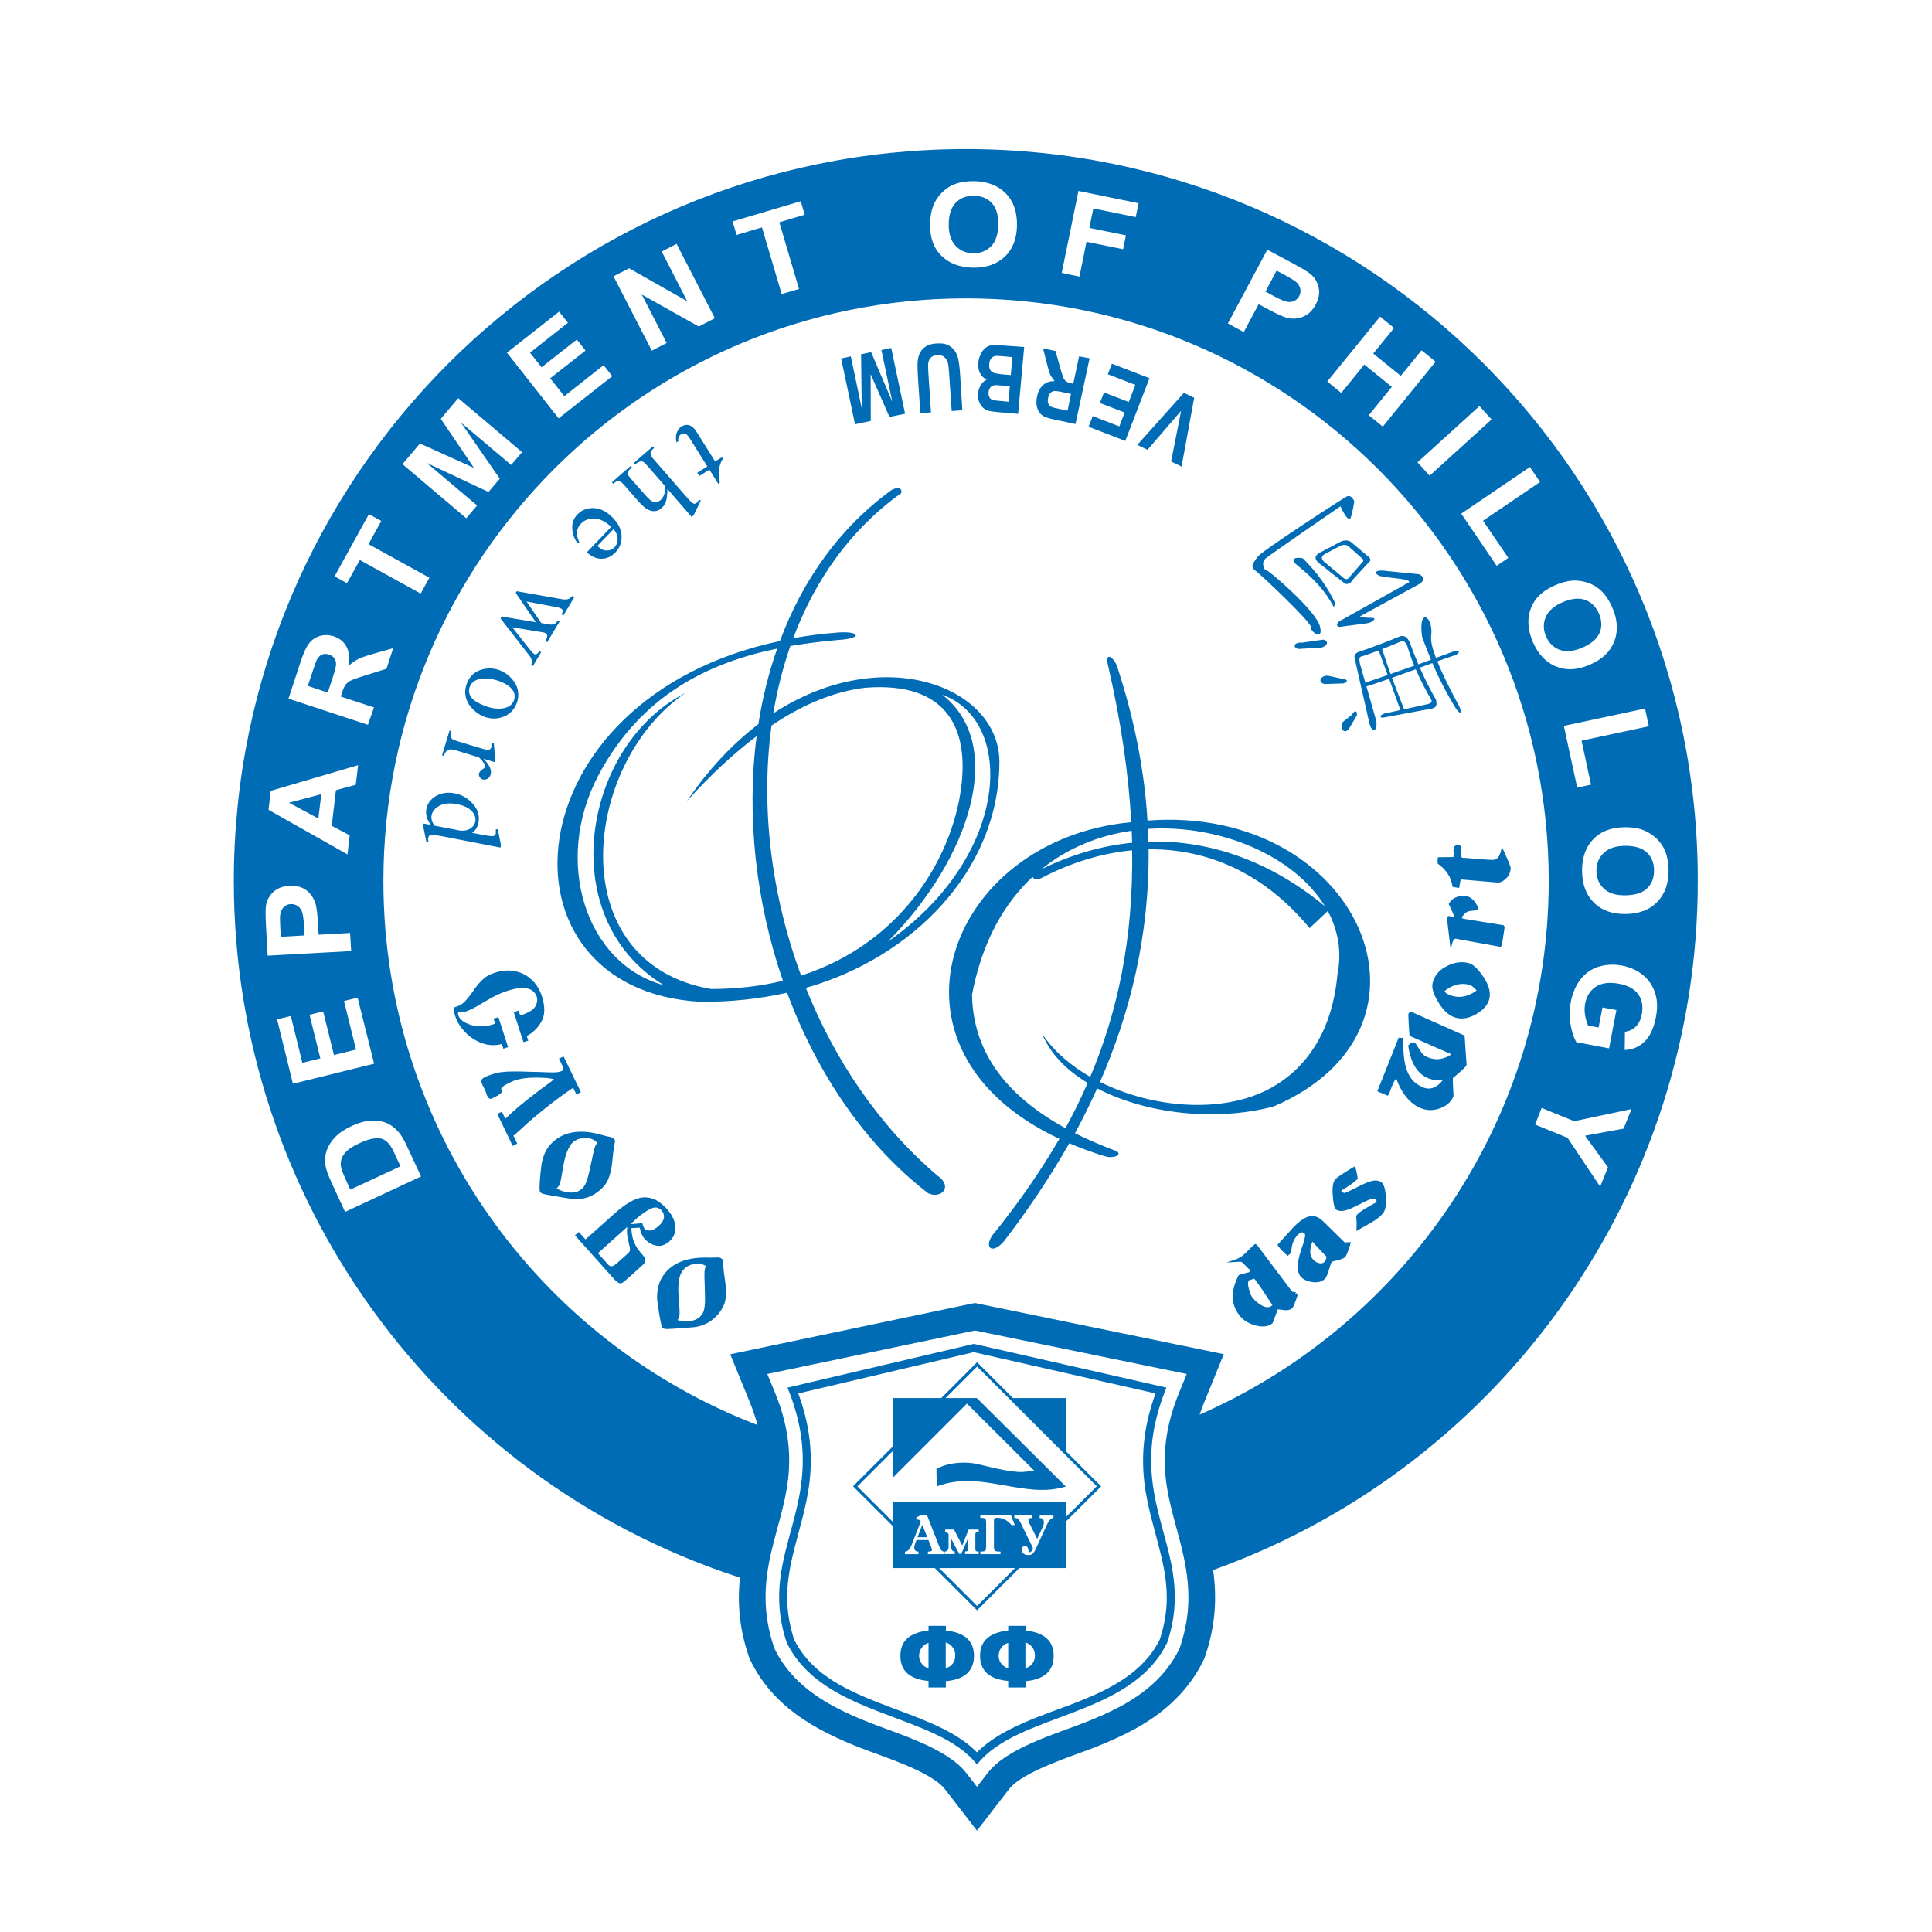 <?xml version="1.0" encoding="utf-8"?>
<!-- Generator: Adobe Illustrator 24.3.0, SVG Export Plug-In . SVG Version: 6.00 Build 0)  -->
<svg version="1.1" id="Layer_1" xmlns="http://www.w3.org/2000/svg" xmlns:xlink="http://www.w3.org/1999/xlink" x="0px" y="0px"
	 viewBox="0 0 155.91 155.91" style="enable-background:new 0 0 155.91 155.91;" xml:space="preserve">
<style type="text/css">
	.st0{fill-rule:evenodd;clip-rule:evenodd;fill:#BC1F1B;}
	.st1{fill-rule:evenodd;clip-rule:evenodd;fill:#E40D0F;}
	.st2{fill-rule:evenodd;clip-rule:evenodd;fill:#AD4382;}
	.st3{fill-rule:evenodd;clip-rule:evenodd;fill:#1DA6A5;}
	.st4{fill-rule:evenodd;clip-rule:evenodd;fill:#EF7807;}
	.st5{fill-rule:evenodd;clip-rule:evenodd;fill:#5E2886;}
	.st6{fill-rule:evenodd;clip-rule:evenodd;fill:#008CD2;}
	.st7{fill-rule:evenodd;clip-rule:evenodd;fill:#006CB6;}
	.st8{fill-rule:evenodd;clip-rule:evenodd;fill:#00458E;}
	.st9{fill-rule:evenodd;clip-rule:evenodd;fill:#3953A0;}
</style>
<path class="st7" d="M77.95,12.03c-32.62,0-59.08,26.46-59.08,59.08c0,25.52,16.4,48.1,40.47,56.08c0.12,0.04,0.24,0.08,0.37,0.12
	c-0.21,2.1-0.04,4.11,0.69,6.28l0.07,0.21l0.09,0.19c1.79,3.68,5.09,5.56,8.75,7.01c1.73,0.69,5.82,1.93,6.95,3.39l2.58,3.34
	l2.58-3.34c1.13-1.46,5.22-2.7,6.95-3.39c2.19-0.87,4.32-1.89,6.08-3.49c1.11-1,2.02-2.18,2.67-3.53l0.09-0.19l0.07-0.21
	c0.79-2.37,0.94-4.56,0.62-6.88c0.13-0.05,0.25-0.09,0.38-0.14c23.18-8.5,38.73-30.62,38.73-55.47
	C137.03,38.49,110.58,12.03,77.95,12.03z M96.81,114.16c0.11-0.32,0.22-0.63,0.35-0.95l1.6-3.93l-20.09-4.13l-19.74,4.14l1.6,3.92
	c0.24,0.6,0.44,1.19,0.6,1.79c-17.65-6.77-30.19-23.87-30.19-43.9c0-25.96,21.05-47.02,47.02-47.02c25.96,0,47.02,21.05,47.02,47.02
	C124.97,90.35,113.38,106.89,96.81,114.16z M61.92,110.88l16.76-3.51l17.09,3.51l-0.62,1.51c-0.93,2.28-1.35,4.51-1.07,6.97
	c0.23,1.99,0.88,3.86,1.34,5.81c0.64,2.71,0.71,5.06-0.19,7.74l-0.02,0.07l-0.03,0.07c-0.54,1.1-1.27,2.05-2.17,2.86
	c-1.56,1.41-3.5,2.32-5.43,3.08c-2.34,0.93-6.3,2.05-7.87,4.08l-0.87,1.12l-0.87-1.12c-1.57-2.02-5.53-3.15-7.86-4.08
	c-3.12-1.24-6.07-2.8-7.61-5.95l-0.03-0.07l-0.02-0.07c-0.89-2.68-0.83-5.02-0.19-7.74c0.46-1.94,1.11-3.81,1.34-5.81
	c0.28-2.46-0.13-4.69-1.06-6.97L61.92,110.88z M78.59,108.45l-15.04,3.53c3.79,9.31-2.6,12.98-0.06,20.58
	c2.96,6.06,12.11,5.65,15.35,9.84c3.24-4.19,12.39-3.77,15.35-9.84c2.54-7.6-3.85-11.27-0.06-20.58L78.59,108.45L78.59,108.45z
	 M93.59,132.31c-1.32,2.67-4.01,4-6.66,5.05c-2.56,1.01-6.06,2-8.09,4.05c-3.11-3.17-9.46-3.62-12.99-6.8
	c-0.73-0.66-1.32-1.41-1.76-2.29c-0.77-2.35-0.69-4.36-0.13-6.74c0.47-2.02,1.13-3.92,1.37-6.01c0.29-2.5-0.06-4.81-0.91-7.12
	l14.16-3.33l14.67,3.33c-0.84,2.31-1.19,4.62-0.91,7.12c0.24,2.08,0.89,3.98,1.37,6.01C94.28,127.95,94.37,129.96,93.59,132.31z
	 M76.33,131.58c1.51,0.16,2.27,0.84,2.27,2.04c0,1.23-0.76,1.91-2.27,2.05v0.51h-1.4v-0.53c-1.51-0.13-2.27-0.81-2.27-2.03
	c0-1.2,0.76-1.88,2.27-2.04v-0.38h1.4V131.58L76.33,131.58z M76.33,134.62c0.24-0.07,0.43-0.2,0.56-0.38c0.13-0.18,0.2-0.4,0.2-0.65
	c0-0.24-0.07-0.46-0.21-0.65c-0.14-0.19-0.32-0.32-0.56-0.4V134.62L76.33,134.62z M74.93,134.64v-2.06
	c-0.23,0.07-0.41,0.2-0.55,0.39c-0.14,0.19-0.21,0.41-0.21,0.66c0,0.23,0.07,0.44,0.21,0.62C74.52,134.43,74.7,134.56,74.93,134.64
	L74.93,134.64z M82.76,131.58c1.51,0.16,2.27,0.84,2.27,2.04c0,1.23-0.76,1.91-2.27,2.05v0.51h-1.4v-0.53
	c-1.51-0.13-2.27-0.81-2.27-2.03c0-1.2,0.76-1.88,2.27-2.04v-0.38h1.4V131.58L82.76,131.58z M82.76,134.62
	c0.24-0.07,0.43-0.2,0.56-0.38c0.13-0.18,0.2-0.4,0.2-0.65c0-0.24-0.07-0.46-0.21-0.65c-0.14-0.19-0.32-0.32-0.56-0.4V134.62
	L82.76,134.62z M81.36,134.64v-2.06c-0.23,0.07-0.42,0.2-0.56,0.39c-0.14,0.19-0.21,0.41-0.21,0.66c0,0.23,0.07,0.44,0.21,0.62
	C80.94,134.43,81.13,134.56,81.36,134.64z M72.03,112.82h3.93l2.89-2.89l2.89,2.89l4.26,0v4.27l2.86,2.86L86,122.8v3.74h-3.74
	l-3.41,3.41l-3.41-3.41h-3.41l0-3.41l-3.19-3.19l3.19-3.19V112.82L72.03,112.82z M86,122.44l2.51-2.5l-9.66-9.66l-2.54,2.54h2.52
	l7.18,7.14c-1.47,0.45-2.8,0.26-4.13,0.05c-2.07-0.33-4.06-0.89-6.29-0.06l-0.02-1.42c1.01-0.53,2.39-0.63,3.54-0.33
	c1.34,0.34,2.55,0.59,3.34,0.59l1.03-0.09l-5.45-5.43l-6,6v-2.16l-2.84,2.84l2.84,2.84v-1.58H86V122.44L86,122.44z M75.79,126.54
	l3.06,3.06l3.06-3.06H75.79L75.79,126.54z M74.92,124.27l0.23,0.59c0.02,0.05,0.06,0.15,0.06,0.21c0,0.13-0.2,0.14-0.29,0.14h-0.04
	v0.21h1.37v-0.21H76.2c-0.21,0-0.33-0.21-0.39-0.38l-1.01-2.58h-0.43l-0.42,0.2v0.17h0.04c0.14,0,0.25,0.04,0.32,0.15l-0.74,1.89
	c-0.05,0.13-0.11,0.25-0.2,0.36c-0.07,0.09-0.18,0.19-0.3,0.19h-0.04v0.21h1.09v-0.21h-0.04c-0.09,0-0.16-0.03-0.22-0.09
	c-0.06-0.07-0.08-0.14-0.08-0.23c0-0.09,0.02-0.18,0.05-0.27l0.13-0.34H74.92L74.92,124.27z M78.12,124.13v0.89
	c0,0.13-0.07,0.18-0.2,0.18h-0.04v0.21h1.1v-0.21h-0.04c-0.05,0-0.14,0-0.18-0.03c-0.04-0.03-0.05-0.12-0.05-0.17v-1.16
	c0-0.05,0.01-0.14,0.05-0.17c0.04-0.03,0.13-0.03,0.18-0.03h0.04v-0.21h-0.81l-0.52,1.29l-0.66-1.29h-0.71v0.21h0.04
	c0.11,0,0.18,0.08,0.23,0.17v1.07c0,0.08-0.02,0.15-0.07,0.21c-0.04,0.06-0.09,0.1-0.17,0.11h-0.04v0.21h0.78v-0.21h-0.04
	c-0.06,0-0.12-0.04-0.16-0.08c-0.07-0.06-0.08-0.15-0.08-0.24v-0.69l0.64,1.21h0.16L78.12,124.13L78.12,124.13z M81.89,123.07
	l-0.3-0.79h-2.48v0.21h0.04c0.08,0,0.26,0,0.33,0.05c0.09,0.06,0.1,0.2,0.1,0.29v1.99c0,0.08-0.01,0.26-0.08,0.32
	c-0.07,0.06-0.25,0.07-0.34,0.07h-0.04v0.21h1.62v-0.21h-0.04c-0.09,0-0.26,0-0.35-0.04c-0.11-0.05-0.14-0.14-0.14-0.26v-2.14
	c0-0.07,0-0.19,0.05-0.24c0.05-0.05,0.17-0.05,0.23-0.05c0.46,0,0.83,0.23,1.12,0.57l0.01,0.02H81.89L81.89,123.07z M83.7,124.19
	l-0.63-1.27c-0.04-0.08-0.08-0.18-0.08-0.27c0-0.14,0.18-0.15,0.29-0.15h0.04v-0.21h-1.47v0.21h0.04c0.1,0,0.2,0.02,0.28,0.08
	c0.06,0.06,0.13,0.18,0.17,0.26l0.97,1.98c0.02,0.04,0.04,0.1,0.04,0.15c0,0.07-0.05,0.14-0.1,0.2c-0.05,0.05-0.11,0.1-0.18,0.1
	c-0.05,0-0.07-0.09-0.07-0.12c-0.01-0.08-0.03-0.22-0.08-0.29c-0.05-0.06-0.13-0.1-0.21-0.1c-0.08,0-0.14,0.03-0.19,0.09
	c-0.04,0.06-0.07,0.13-0.07,0.2c0,0.14,0.05,0.26,0.17,0.34c0.11,0.08,0.23,0.1,0.36,0.1c0.06,0,0.12-0.01,0.18-0.02
	c0.21-0.05,0.36-0.32,0.43-0.49l0.81-1.76c0.07-0.15,0.14-0.31,0.23-0.45c0.07-0.11,0.2-0.26,0.34-0.26h0.04v-0.21h-1.11v0.21h0.04
	c0.09,0,0.16,0.02,0.22,0.09c0.06,0.07,0.08,0.15,0.08,0.24c0,0.13-0.03,0.26-0.09,0.38L83.7,124.19L83.7,124.19z M74.83,124.05
	l-0.4-1l-0.39,1H74.83z M71.94,39.55c0.43-0.26,0.92-0.2,0.78,0.25c-4.08,2.92-6.95,7-8.71,11.7c1.15-0.21,2.36-0.36,3.63-0.46
	c1.78-0.12,1.98,0.48,0.05,0.6c-1.28,0.11-2.59,0.27-3.91,0.49c-0.61,1.75-1.06,3.57-1.38,5.44c8.82-5.77,18.15-2.19,18.25,3.82
	c0.02,8.88-7.09,15.92-15.62,18.33c2.32,5.8,5.89,11.12,10.62,15.15c1.27,0.87,0.35,1.9-0.74,1.43c-5.13-3.95-9-9.74-11.39-16.19
	c-2.27,0.51-4.65,0.76-7.05,0.73c-17.01-1-15.34-24.49,6.47-29.11C64.75,46.86,67.72,42.61,71.94,39.55L71.94,39.55z M89.43,53.76
	c1.06,4.58,1.65,8.76,1.86,12.59c-0.03,0-0.06,0.01-0.1,0.01C76.42,67.8,70.08,84.7,85.49,91.9c-1.53,2.65-3.27,5.11-5.13,7.45
	c-1.08,1.14-0.43,2.05,0.64,0.84c1.87-2.43,3.67-5.08,5.29-7.93c0.91,0.39,1.89,0.75,2.95,1.07c0.66,0.17,1.36-0.15,0.85-0.44
	c-1.21-0.45-2.32-0.93-3.34-1.44c0.63-1.17,1.23-2.38,1.79-3.62c3.92,2.05,9.54,2.71,14.24,1.46c14.83-6.35,6.83-24.38-10.18-23.07
	c-0.24-3.92-1.01-8.04-2.43-12.38C89.93,53.05,89.09,52.47,89.43,53.76L89.43,53.76z M105.68,74.9l1.47-1.38
	c0.83,1.54,1.15,3.27,0.78,5.11c-0.42,4.64-2.53,7.61-5.41,9.19c-3.78,2.07-9.46,1.64-13.75-0.51c2.43-5.56,3.99-11.82,3.92-18.77
	C97.42,68.48,102.03,70.46,105.68,74.9L105.68,74.9z M106.92,73.13c-4.34-3.58-9.24-5.36-14.25-5.21c-0.01-0.34-0.02-0.68-0.04-1.03
	C98.52,66.51,104.47,69.11,106.92,73.13L106.92,73.13z M91.36,68.01c-2.44,0.24-4.9,0.95-7.31,2.13c2.15-1.74,4.68-2.73,7.28-3.1
	C91.34,67.36,91.35,67.69,91.36,68.01L91.36,68.01z M83.33,70.76c-2.3,2.14-4.08,5.25-4.89,9.51c0.08,4.53,2.65,8.1,7.54,10.77
	c0.64-1.17,1.25-2.39,1.79-3.65c-1.73-1.04-3.04-2.39-3.67-3.97c0.92,1.39,2.28,2.56,3.88,3.48c2.18-5.16,3.49-11.09,3.38-18.28
	c-2.46,0.23-4.93,0.99-7.31,2.23C83.71,71.06,83.38,70.95,83.33,70.76L83.33,70.76z M62.26,58.55c-0.89,6.53-0.04,13.63,2.39,20.18
	c7.89-2.54,11.85-9.06,12.8-14.43c0.96-5.43-0.96-9.33-7.63-8.8C67.38,55.79,64.86,56.8,62.26,58.55L62.26,58.55z M63.18,79.15
	C61,72.8,60.22,65.87,61.06,59.41c-1.84,1.38-3.71,3.12-5.62,5.23c1.79-2.64,3.75-4.67,5.76-6.2c0.33-2.1,0.83-4.14,1.52-6.1
	c-5.5,1.13-10.98,3.74-14.42,10.21c-3.7,6.97-1.02,15.26,5.27,16.95l-0.05-0.03c-8.93-5.51-6.42-19.39,1.8-23.55
	c-8.38,5.7-10.04,21.8,2.06,23.89C59.5,79.81,61.43,79.57,63.18,79.15L63.18,79.15z M76.05,56.07c5.19,4.07,2.23,13.23-4.41,19.93
	C81.53,69.11,81.97,58.19,76.05,56.07z M57.96,39.04l-0.71-1.14l-0.81,0.51l-0.17-0.26l0.81-0.51l-1.41-2.25
	c-0.14-0.22-0.27-0.36-0.38-0.39c-0.11-0.04-0.22-0.03-0.32,0.04c-0.08,0.05-0.15,0.13-0.19,0.23c-0.05,0.1-0.06,0.21-0.04,0.34
	l-0.15,0.09c-0.06-0.3-0.06-0.57,0.03-0.79c0.08-0.22,0.21-0.39,0.38-0.5c0.12-0.07,0.25-0.11,0.4-0.12
	c0.15-0.01,0.29,0.04,0.42,0.12c0.13,0.08,0.27,0.25,0.43,0.5l1.46,2.33l0.55-0.34l0.08,0.12c-0.1,0.14-0.19,0.33-0.25,0.55
	c-0.06,0.22-0.09,0.46-0.09,0.71c0,0.13,0.03,0.36,0.09,0.67L57.96,39.04L57.96,39.04z M55.82,41.72l0.15-0.14l0.59-1.18l-0.15-0.08
	c-0.07,0.13-0.13,0.21-0.18,0.25c-0.06,0.05-0.12,0.08-0.18,0.08c-0.06,0-0.13-0.03-0.22-0.1c-0.09-0.07-0.29-0.28-0.59-0.63
	l-2.43-2.79c-0.17-0.19-0.27-0.33-0.29-0.42c-0.03-0.08-0.03-0.16,0-0.22c0.04-0.11,0.13-0.23,0.27-0.34l-0.11-0.12l-1.53,1.33
	l0.11,0.12c0.16-0.14,0.28-0.21,0.38-0.23c0.09-0.02,0.18-0.02,0.25,0.01c0.07,0.03,0.19,0.15,0.38,0.36l1.42,1.63
	c-0.01,0.32-0.05,0.56-0.12,0.73c-0.07,0.16-0.16,0.29-0.27,0.38c-0.11,0.09-0.22,0.15-0.35,0.16c-0.12,0.01-0.24-0.02-0.37-0.09
	c-0.13-0.08-0.34-0.28-0.63-0.62L51,38.73c-0.15-0.17-0.24-0.28-0.27-0.32c-0.05-0.11-0.07-0.2-0.05-0.3
	c0.02-0.09,0.1-0.2,0.24-0.33l0.07-0.06l-0.1-0.12l-1.51,1.32l0.1,0.12c0.14-0.12,0.26-0.19,0.34-0.21
	c0.08-0.02,0.16-0.01,0.22,0.03c0.1,0.04,0.23,0.16,0.4,0.36l0.95,1.09c0.33,0.38,0.58,0.62,0.75,0.73
	c0.24,0.15,0.46,0.22,0.68,0.21c0.21-0.01,0.4-0.09,0.57-0.25c0.15-0.13,0.26-0.29,0.34-0.5c0.08-0.21,0.12-0.55,0.13-1.04
	L55.82,41.72L55.82,41.72z M49.32,42.52c-0.44-0.42-0.88-0.65-1.33-0.67c-0.46-0.02-0.82,0.11-1.1,0.4
	c-0.19,0.19-0.3,0.41-0.33,0.66c-0.03,0.24,0.04,0.54,0.2,0.88l-0.16,0.04c-0.25-0.33-0.39-0.72-0.42-1.16
	c-0.03-0.45,0.11-0.84,0.42-1.16c0.34-0.35,0.77-0.52,1.29-0.51c0.52,0.01,1.01,0.25,1.47,0.69c0.5,0.48,0.77,0.99,0.8,1.52
	c0.03,0.53-0.13,0.99-0.51,1.38c-0.32,0.33-0.69,0.5-1.11,0.5c-0.42,0-0.81-0.17-1.18-0.52L49.32,42.52L49.32,42.52z M49.51,42.7
	l-1.31,1.36c0.2,0.17,0.35,0.28,0.46,0.31c0.17,0.06,0.34,0.07,0.51,0.03c0.17-0.04,0.31-0.12,0.42-0.23
	c0.17-0.18,0.25-0.4,0.25-0.67C49.85,43.23,49.73,42.96,49.51,42.7L49.51,42.7z M46.34,48.2l-0.88,1.47l-0.14-0.09
	c0.07-0.14,0.1-0.24,0.09-0.31c-0.02-0.07-0.06-0.12-0.13-0.16c-0.08-0.05-0.19-0.08-0.33-0.11l-2.46-0.46l1.19,1.74l0.63,0.11
	c0.19,0.03,0.34,0.01,0.46-0.05c0.07-0.03,0.15-0.13,0.25-0.27l0.14,0.08l-1,1.67l-0.14-0.09c0.1-0.19,0.15-0.34,0.14-0.45
	c-0.01-0.08-0.06-0.14-0.15-0.19c-0.05-0.03-0.11-0.05-0.18-0.06l-2.49-0.41l1.5,1.9c0.11,0.13,0.2,0.22,0.28,0.27
	c0.05,0.03,0.11,0.03,0.17,0c0.07-0.03,0.15-0.11,0.24-0.25l0.14,0.09l-0.66,1.11l-0.14-0.09c0.1-0.24,0.05-0.5-0.16-0.76
	l-2.32-2.98l0.09-0.16l2.76,0.46l-1.62-2.36l0.08-0.14l3.62,0.64c0.23,0.04,0.4,0.04,0.51,0c0.11-0.03,0.23-0.11,0.35-0.25
	L46.34,48.2L46.34,48.2z M41.69,56.77c-0.23,0.57-0.63,0.95-1.21,1.12c-0.49,0.15-0.98,0.12-1.46-0.07
	c-0.34-0.14-0.65-0.36-0.93-0.66c-0.28-0.3-0.45-0.63-0.52-0.99c-0.06-0.36-0.02-0.71,0.12-1.06c0.23-0.57,0.64-0.93,1.23-1.09
	c0.5-0.13,0.99-0.1,1.46,0.09c0.35,0.14,0.66,0.37,0.93,0.67c0.27,0.31,0.44,0.64,0.49,0.99C41.85,56.12,41.82,56.45,41.69,56.77
	L41.69,56.77z M41.47,56.53c0.06-0.15,0.07-0.31,0.05-0.49c-0.03-0.18-0.13-0.36-0.31-0.54c-0.18-0.18-0.44-0.34-0.78-0.48
	c-0.55-0.22-1.07-0.3-1.56-0.25c-0.49,0.06-0.8,0.27-0.95,0.63c-0.11,0.27-0.09,0.53,0.06,0.8c0.15,0.26,0.5,0.5,1.04,0.72
	c0.67,0.27,1.26,0.34,1.76,0.2C41.12,57.03,41.35,56.83,41.47,56.53L41.47,56.53z M39.9,61.5l-0.88-0.27
	c0.49,0.5,0.68,0.93,0.57,1.27c-0.04,0.16-0.13,0.27-0.26,0.35c-0.13,0.07-0.26,0.09-0.38,0.05c-0.11-0.04-0.19-0.1-0.25-0.2
	c-0.05-0.1-0.07-0.2-0.04-0.3c0.03-0.1,0.12-0.2,0.25-0.29c0.14-0.09,0.21-0.17,0.23-0.23c0.02-0.05,0.01-0.11-0.03-0.19
	c-0.08-0.16-0.23-0.35-0.46-0.57l-1.87-0.57c-0.21-0.06-0.39-0.09-0.51-0.07c-0.09,0.02-0.17,0.06-0.25,0.14
	c-0.08,0.08-0.14,0.2-0.2,0.38l-0.15-0.05l0.61-2l0.15,0.05c-0.06,0.2-0.07,0.36-0.04,0.47c0.02,0.08,0.08,0.16,0.17,0.21
	c0.05,0.03,0.18,0.08,0.41,0.15l1.52,0.46c0.45,0.14,0.73,0.21,0.82,0.22c0.09,0.01,0.17-0.01,0.22-0.04
	c0.06-0.04,0.09-0.09,0.12-0.17c0.03-0.09,0.03-0.2,0.03-0.32l0.17,0l0.12,1.33L39.9,61.5L39.9,61.5z M34.76,66.57
	c-0.17-0.24-0.28-0.45-0.33-0.66c-0.05-0.21-0.06-0.41-0.02-0.63c0.08-0.44,0.34-0.78,0.77-1.04c0.43-0.25,0.93-0.33,1.51-0.22
	c0.58,0.11,1.07,0.39,1.47,0.85c0.41,0.45,0.56,0.96,0.45,1.53c-0.07,0.35-0.24,0.62-0.51,0.81l0.74,0.14
	c0.46,0.09,0.74,0.13,0.85,0.13c0.11,0,0.19-0.02,0.23-0.06c0.05-0.04,0.08-0.09,0.09-0.17c0.01-0.08,0.01-0.18-0.01-0.31l0.17-0.03
	l0.26,1.29l-0.04,0.2l-4.63-0.9c-0.47-0.09-0.76-0.13-0.87-0.13c-0.11,0-0.19,0.02-0.24,0.07c-0.05,0.04-0.08,0.09-0.09,0.16
	c-0.02,0.08-0.01,0.19,0.01,0.33l-0.16,0.02l-0.26-1.29l0.04-0.2L34.76,66.57L34.76,66.57z M35.07,66.63l2.07,0.4
	c0.2,0.02,0.39,0,0.57-0.05c0.18-0.06,0.33-0.15,0.44-0.28c0.11-0.13,0.18-0.26,0.21-0.4c0.05-0.25-0.02-0.51-0.21-0.75
	c-0.25-0.32-0.67-0.54-1.25-0.65c-0.59-0.12-1.07-0.07-1.43,0.12c-0.37,0.2-0.58,0.45-0.64,0.77
	C34.77,66.04,34.85,66.33,35.07,66.63z M104.73,104.48c-0.22,0.67-0.38,1.04-0.46,1.1c-0.16,0.12-0.35,0.17-0.56,0.15l-0.59-0.07
	l-0.43,1.13c-0.31,0.24-0.71,0.31-1.2,0.21c-0.64-0.13-1.14-0.42-1.49-0.88c-0.68-0.88-0.69-1.96-0.04-3.22
	c0.08-0.04,0.37-0.12,0.86-0.24l0.04-0.18c-0.05-0.04-0.12-0.11-0.2-0.19c-0.08-0.08-0.18-0.18-0.29-0.3
	c-0.1-0.12-0.2-0.17-0.29-0.17l-1.11,0.06c0.07-0.02,0.16-0.05,0.27-0.09c0.11-0.03,0.23-0.07,0.38-0.12
	c0.25-0.08,0.46-0.19,0.63-0.32c0.12-0.1,0.29-0.25,0.51-0.48c0.22-0.22,0.39-0.38,0.52-0.48l0.13,0.04l2.87,3.81
	c0.03,0,0.07,0.01,0.12,0.02c0.05,0,0.11,0.01,0.19,0.02l-0.04,0.03L104.73,104.48z M104.73,104.48l-0.19-0.13l-0.03,0.04
	C104.59,104.45,104.66,104.48,104.73,104.48L104.73,104.48z M102.68,105.31c-0.31-0.47-0.57-0.86-0.79-1.19
	c-0.22-0.33-0.41-0.59-0.56-0.79c-0.02-0.03-0.04-0.05-0.06-0.08c-0.02-0.02-0.05-0.04-0.07-0.06l-0.4,0.13
	c-0.14,0.11-0.11,0.48,0.11,1.1c0.03,0.08,0.08,0.18,0.15,0.27c0.17,0.23,0.39,0.43,0.65,0.59c0.38,0.24,0.68,0.28,0.91,0.1
	C102.61,105.38,102.63,105.35,102.68,105.31L102.68,105.31z M109.01,100.23l-0.49,0.04l-1.74-1.71c-0.35-0.34-0.7-0.48-1.07-0.41
	c-0.39,0.07-0.86,0.39-1.39,0.95l-1.23,1.36c0.06,0.1,0.14,0.2,0.22,0.3c0.08,0.09,0.17,0.19,0.26,0.27l0.34,0.32l0.18-0.16
	l0.09-0.09c0.04-0.33,0.08-0.58,0.13-0.73c0.08-0.27,0.22-0.51,0.42-0.72c0.21-0.22,0.39-0.26,0.55-0.11
	c0.03,0.03,0.04,0.08,0.04,0.14c0.01,0.15-0.09,0.52-0.3,1.13c-0.39,1.14-0.39,1.9,0.01,2.28c0.2,0.19,0.48,0.31,0.85,0.37
	c0.46,0.07,0.82-0.03,1.07-0.29c0.08-0.09,0.18-0.32,0.29-0.69c0.11-0.38,0.19-0.59,0.24-0.65c0.02-0.02,0.18-0.07,0.49-0.14
	c0.3-0.07,0.49-0.15,0.57-0.24c0.08-0.08,0.17-0.27,0.28-0.59c0.05-0.13,0.09-0.25,0.12-0.35
	C108.96,100.4,108.99,100.31,109.01,100.23L109.01,100.23z M105.91,100.2l1.15,1.23c-0.05,0.2-0.11,0.33-0.17,0.39
	c-0.12,0.13-0.29,0.17-0.49,0.1c-0.15-0.04-0.27-0.11-0.37-0.21C105.68,101.38,105.64,100.88,105.91,100.2L105.91,100.2z
	 M111.5,95.43c0.18,0.14,0.29,0.52,0.34,1.13c0.05,0.64-0.03,1.1-0.24,1.36c-0.2,0.25-0.54,0.51-1.01,0.78l-1.14,0.64
	c0.02-0.15,0.03-0.33,0.03-0.53c0-0.2-0.02-0.43-0.04-0.69l0.09-0.11c0.1-0.13,0.36-0.31,0.78-0.56c0.09-0.04,0.19-0.1,0.32-0.18
	c0.13-0.08,0.28-0.16,0.46-0.26c0-0.12-0.03-0.21-0.1-0.25c-0.11-0.09-0.39-0.02-0.84,0.21c-0.36,0.18-0.64,0.32-0.85,0.42
	c-0.21,0.1-0.35,0.17-0.42,0.19c-0.49,0.19-0.86,0.19-1.1,0c-0.1-0.08-0.18-0.46-0.23-1.13c-0.05-0.62,0.02-1.04,0.19-1.26
	c0.14-0.17,0.67-0.53,1.61-1.08c0.03,0.11,0.07,0.24,0.11,0.41c0.04,0.17,0.07,0.36,0.11,0.59c-0.13,0.16-0.34,0.34-0.65,0.54
	c-0.08,0.05-0.17,0.11-0.28,0.18c-0.11,0.07-0.24,0.15-0.39,0.25c-0.01,0.05-0.01,0.08,0.01,0.1c0.02,0.01,0.05,0.02,0.09,0.04
	c0.04,0.02,0.08,0.04,0.13,0.06c0.23-0.07,0.59-0.24,1.07-0.49c0.47-0.24,0.82-0.4,1.07-0.46C110.99,95.22,111.28,95.25,111.5,95.43
	L111.5,95.43z M118.35,85.92c-0.01,0.02-0.01,0.04-0.02,0.06c-0.05,0.12-0.41,0.46-1.08,1.01c-0.01,0.12-0.01,0.35,0.01,0.71
	l0.04,0.75c-0.2,0.49-0.6,0.83-1.18,1.02c-0.51,0.17-1.01,0.15-1.5-0.06c-0.83-0.35-1.49-1.14-1.96-2.39
	c-0.13,0.19-0.25,0.43-0.36,0.7L112.2,88c-0.04,0.12-0.08,0.21-0.1,0.26c-0.02,0.05-0.02,0.05-0.01,0.02L112,88.42l-0.85-0.35
	c-0.01,0.01,0.13-0.34,0.42-1.06c0.29-0.72,0.72-1.81,1.3-3.27l0.36,0.02c-0.01,0.98,0.06,1.75,0.21,2.32
	c0.2,0.72,0.55,1.21,1.05,1.49c0.21,0.11,0.32,0.17,0.35,0.18c0.56,0.23,1.1,0.04,1.59-0.58c-0.46,0.03-0.85-0.02-1.18-0.16
	c-0.88-0.36-1.41-1.24-1.61-2.64c0.18-0.22,0.36-0.3,0.54-0.23c0.02,0.01,0.1,0.12,0.22,0.32c0.04,0.06,0.08,0.12,0.12,0.19
	c0.04,0.07,0.08,0.13,0.12,0.19c0.13,0.22,0.32,0.38,0.57,0.48c0.65,0.27,1.29,0.19,1.92-0.24l-3.38-1.49
	c-0.03-0.26-0.04-0.53-0.06-0.83c-0.02-0.29-0.03-0.6-0.04-0.93l0.15-0.22l4.39,1.96L118.35,85.92L118.35,85.92z M118.5,77.71
	c-0.65-0.15-1.3-0.03-1.95,0.37c-0.5,0.3-0.81,0.72-0.94,1.25c-0.09,0.38,0.06,0.89,0.45,1.53c0.43,0.72,0.92,1.15,1.46,1.28
	c0.59,0.14,1.2-0.01,1.84-0.45c0.45-0.31,0.73-0.68,0.83-1.09c0.12-0.52-0.04-1.13-0.51-1.81C119.25,78.16,118.86,77.8,118.5,77.71
	L118.5,77.71z M118.53,79.46c0.2,0.05,0.41,0.2,0.63,0.47c-0.62,0.46-1.25,0.61-1.88,0.46c-0.09-0.02-0.19-0.06-0.29-0.1
	c-0.1-0.04-0.2-0.09-0.31-0.15l-0.1-0.17C117.21,79.47,117.86,79.3,118.53,79.46L118.53,79.46z M118.31,72.31
	c0.39,0.06,0.72,0.38,1,0.97c-0.05,0.13-0.16,0.2-0.33,0.2c-0.14,0.01-0.25,0.02-0.33,0.03c-0.08,0.01-0.14,0.02-0.16,0.03
	c-0.21,0.08-0.39,0.25-0.53,0.52l0.08,0.07l3.32,0.54l0.06,0.17l-0.22,1.45l-0.11,0.12l-3.64-0.66c-0.12,0.05-0.21,0.18-0.26,0.38
	l-0.12,0.53l-0.3-2.54c0.01-0.09,0.06-0.16,0.13-0.2l0.46,0.08c-0.04-0.16-0.18-0.5-0.45-1.04c0.14-0.27,0.36-0.47,0.67-0.58
	C117.81,72.29,118.05,72.27,118.31,72.31L118.31,72.31z M121.19,68.32c0.48,1.03,0.72,1.61,0.72,1.74
	c-0.02,0.33-0.14,0.62-0.39,0.85c-0.23,0.22-0.45,0.32-0.66,0.31h-0.02l-2.94-0.25c-0.04,0.05-0.09,0.28-0.15,0.69l-0.53-0.09
	c-0.1-0.76-0.5-1.39-1.2-1.88l-0.01-0.26l0.03-0.25l1.25-0.02l0.02-0.32c0-0.03,0-0.08-0.01-0.15c0-0.07,0-0.12,0-0.16
	c0.01-0.23,0.15-0.34,0.41-0.33c0.14,0.01,0.21,0.1,0.2,0.28c0,0.04-0.01,0.1-0.01,0.18c-0.01,0.08-0.01,0.14-0.02,0.18
	c-0.01,0.15,0.03,0.28,0.1,0.38c0.26,0.01,0.64,0.04,1.15,0.09c0.25,0.02,0.48,0.04,0.67,0.05c0.19,0.01,0.35,0.02,0.48,0.03
	c0.19,0.01,0.33-0.01,0.41-0.04C120.95,69.23,121.12,68.88,121.19,68.32z M96.37,32.1l-1.02,5.55l-0.84-0.41l0.8-4.08L92.6,36.3
	l-0.82-0.4l3.76-4.2L96.37,32.1L96.37,32.1z M92.76,30.52l-3.03-1.17L89.4,30.2l2.22,0.86l-0.53,1.38l-2-0.77l-0.33,0.85l2,0.77
	l-0.43,1.12l-2.15-0.83l-0.33,0.86l2.96,1.14L92.76,30.52L92.76,30.52z M87.93,28.91l-1.14,5.31l-1.78-0.38
	c-0.45-0.09-0.76-0.21-0.94-0.35c-0.18-0.14-0.31-0.34-0.38-0.61c-0.07-0.27-0.07-0.56,0-0.88c0.08-0.4,0.25-0.71,0.49-0.93
	c0.24-0.22,0.55-0.32,0.93-0.31c-0.15-0.18-0.27-0.36-0.36-0.54c-0.08-0.19-0.18-0.51-0.29-0.97l-0.29-1.14l1.01,0.22l0.36,1.29
	c0.13,0.46,0.22,0.75,0.28,0.88c0.06,0.12,0.12,0.21,0.21,0.28c0.08,0.06,0.22,0.11,0.41,0.15l0.17,0.04l0.47-2.21L87.93,28.91
	L87.93,28.91z M86.43,31.79l-0.62-0.13c-0.4-0.09-0.66-0.12-0.77-0.1c-0.11,0.02-0.21,0.08-0.29,0.17
	c-0.08,0.09-0.14,0.22-0.17,0.38c-0.04,0.18-0.03,0.33,0.02,0.46c0.05,0.13,0.14,0.22,0.28,0.28c0.06,0.03,0.27,0.08,0.61,0.15
	l0.66,0.14L86.43,31.79L86.43,31.79z M82.16,33.4l-1.7-0.15c-0.34-0.03-0.59-0.07-0.75-0.12c-0.16-0.05-0.3-0.14-0.42-0.26
	c-0.12-0.12-0.21-0.28-0.29-0.48c-0.07-0.19-0.09-0.41-0.07-0.64c0.02-0.25,0.1-0.48,0.22-0.68c0.13-0.2,0.29-0.35,0.48-0.43
	c-0.25-0.12-0.43-0.3-0.55-0.54c-0.12-0.25-0.16-0.52-0.13-0.83c0.02-0.25,0.09-0.48,0.2-0.71c0.11-0.22,0.25-0.4,0.42-0.52
	c0.17-0.12,0.37-0.19,0.6-0.2c0.14-0.01,0.49,0.01,1.04,0.06L82.65,28L82.16,33.4L82.16,33.4z M81.38,32.42l0.11-1.25l-0.56-0.05
	c-0.33-0.03-0.54-0.04-0.62-0.04c-0.15,0.01-0.27,0.06-0.37,0.16c-0.09,0.1-0.15,0.24-0.16,0.41c-0.02,0.17,0.01,0.31,0.07,0.42
	c0.06,0.11,0.17,0.18,0.31,0.22c0.09,0.02,0.33,0.05,0.73,0.08L81.38,32.42L81.38,32.42z M81.57,30.27l0.13-1.45l-0.79-0.07
	c-0.31-0.03-0.51-0.04-0.59-0.02c-0.13,0.02-0.24,0.08-0.33,0.19c-0.09,0.11-0.15,0.26-0.16,0.45c-0.02,0.16,0,0.3,0.05,0.42
	c0.05,0.12,0.13,0.21,0.25,0.27c0.11,0.06,0.37,0.11,0.76,0.15L81.57,30.27L81.57,30.27z M77.66,33.11l-0.86,0.06l-0.2-2.93
	c-0.03-0.46-0.06-0.77-0.09-0.9c-0.05-0.22-0.15-0.39-0.3-0.52c-0.15-0.13-0.34-0.18-0.58-0.16c-0.24,0.02-0.42,0.09-0.54,0.23
	c-0.11,0.14-0.18,0.3-0.19,0.48c-0.01,0.19,0,0.49,0.03,0.92l0.2,2.99l-0.86,0.06l-0.19-2.84c-0.04-0.65-0.05-1.11-0.02-1.38
	c0.03-0.27,0.1-0.5,0.21-0.7c0.11-0.19,0.27-0.35,0.47-0.48c0.2-0.12,0.47-0.2,0.81-0.22c0.41-0.03,0.72,0.01,0.94,0.12
	c0.22,0.11,0.4,0.25,0.53,0.43c0.13,0.18,0.23,0.38,0.28,0.58c0.08,0.3,0.14,0.76,0.18,1.37L77.66,33.11L77.66,33.11z M71.92,28.08
	l1.12,5.31l-1.26,0.26l-1.52-3.46l0.01,3.78L69,34.24l-1.12-5.31l0.78-0.17l0.88,4.18l-0.05-4.35l0.81-0.17l1.71,4.01l-0.88-4.18
	L71.92,28.08z M108.41,41.33c0,0,0.44,0.83,0.59,0.45c0.15-0.38,0.29-1.33,0.29-1.33s-0.24-0.58-0.61-0.38
	c-0.37,0.19-6.9,4.42-7.2,4.87c-0.29,0.45-0.66,0.76-0.18,1.1c0.47,0.34,4.58,4.23,4.49,4.57c-0.09,0.34,1.07,1.2,0.72-0.09
	c-0.35-1.29-4.23-4.59-4.35-4.53c-0.12,0.06-0.43-0.59-0.02-0.93c0.41-0.34,6.03-4.2,6.03-4.2L108.41,41.33L108.41,41.33z
	 M110.52,58.42l-1.14-5.03c-0.09-0.32-0.17-0.58,0.21-0.76c1.12-0.38,2.27-0.82,3.42-1.29c0.31-0.06,0.54,0.04,0.74,0.47
	c0.22,0.6,0.46,1.2,0.71,1.8c0.34-0.12,0.68-0.24,1.02-0.37c-0.24-0.58-0.47-1.17-0.71-1.82c-0.38-2.47,0.94-1.74,0.72-0.08
	c-0.04,0.42,0.11,1.02,0.39,1.75c0.53-0.19,1.05-0.38,1.56-0.57c0.4-0.07,0.37,0.21-0.04,0.36c-0.38,0.12-0.87,0.29-1.41,0.49
	c0.41,1.03,1.04,2.28,1.77,3.63c0.21,0.48,0.13,0.78-0.3,0.13c-0.78-1.28-1.35-2.41-1.87-3.62c-0.32,0.12-0.67,0.24-1.01,0.37
	c0.38,0.87,0.81,1.74,1.3,2.58c0.12,0.5,0.02,0.68-0.49,0.75l-3.82,0.71c-0.49-0.1,0.19-0.42,0.49-0.41l0.95-0.21l-0.91-2.52
	c-0.69,0.24-1.32,0.46-1.83,0.61l0.79,2.77C111.19,58.89,110.78,59.3,110.52,58.42L110.52,58.42z M110.18,55.09
	c0.6-0.2,1.2-0.41,1.8-0.62l-0.72-1.98c-0.42,0.16-0.83,0.3-1.23,0.44c-0.39,0.05-0.35,0.22-0.29,0.61L110.18,55.09L110.18,55.09z
	 M114.25,54.01c-0.64,0.23-1.29,0.47-1.92,0.69c0.32,0.85,0.65,1.7,0.98,2.54l1.91-0.42c0.13-0.03,0.44-0.15,0.26-0.38
	C115,55.6,114.59,54.79,114.25,54.01L114.25,54.01z M112.22,54.39c0.64-0.22,1.27-0.44,1.91-0.67c-0.24-0.58-0.44-1.15-0.6-1.71
	c-0.08-0.12-0.24-0.32-0.39-0.28c-0.54,0.23-1.08,0.45-1.6,0.65C111.75,53.06,111.98,53.73,112.22,54.39L112.22,54.39z
	 M109.11,57.67l-0.75,0.6c-0.27,0.48,0.11,1.05,0.5,0.54l0.64-1.08C109.53,57.23,109.26,57.38,109.11,57.67L109.11,57.67z
	 M108.32,54.78c0.34,0.01,0.58,0.2,0.11,0.37l-1.54,0.05c-0.63-0.15-0.27-0.73,0.29-0.67L108.32,54.78L108.32,54.78z M106.76,51.62
	c0.38,0.02,0.52,0.45-0.12,0.64l-1.88,0.11c-0.6-0.22-0.11-0.59,0.25-0.5L106.76,51.62L106.76,51.62z M111.33,46.48
	c-0.73-0.38-0.02-0.51,0.58-0.4l2.62,0.26c0.48,0.23,0.39,0.6-0.05,0.82l-4.66,2.54c-0.29,0.18,0.7,0.12,1.04,0.18
	c0.17,0.05-0.09,0.39-0.71,0.44l-2.06,0.27c-0.29-0.03-0.29-0.37,0.24-0.59l5.36-3C113.97,46.72,112.11,46.65,111.33,46.48
	L111.33,46.48z M109.16,46.79c-0.14,0.27-0.39,0.38-0.6,0.32l-2.1-1.65c-0.45-0.36-0.32-0.63-0.05-0.81l1.86-0.98
	c0.29-0.09,0.53-0.07,0.72,0.04l1.4,1.18c0.16,0.07,0.2,0.2,0.19,0.36L109.16,46.79L109.16,46.79z M108.98,46.48
	c-0.1,0.21-0.28,0.28-0.45,0.24l-1.62-1.34c-0.35-0.29-0.26-0.5-0.05-0.64l1.38-0.73c0.22-0.06,0.4-0.05,0.54,0.04l1.08,0.96
	c0.12,0.06,0.16,0.16,0.15,0.28L108.98,46.48L108.98,46.48z M105.13,45.05c1.14,1.13,1.98,2.28,2.64,3.66l-0.14,0.27
	c-0.62-1.22-1.64-2.33-2.94-3.36C103.94,45,104.73,44.96,105.13,45.05z M47.09,96.71c0.38-0.07,0.75-0.23,1.11-0.5
	c0.43-0.31,0.73-0.67,0.89-1.06c0.16-0.39,0.27-0.87,0.32-1.42c0.05-0.53,0.1-0.95,0.15-1.25c0.04-0.19,0.06-0.31,0.07-0.36
	c0.01-0.06,0-0.11-0.04-0.16c-0.09-0.12-0.24-0.2-0.44-0.23c-0.13-0.02-0.31-0.06-0.54-0.13c-1.55-0.45-2.79-0.34-3.7,0.32
	c-0.28,0.2-0.51,0.43-0.68,0.67c-0.17,0.24-0.29,0.5-0.38,0.76c-0.08,0.26-0.14,0.49-0.16,0.67c-0.02,0.19-0.05,0.5-0.1,0.96
	c-0.04,0.46-0.05,0.77-0.05,0.92c0,0.15,0.02,0.25,0.06,0.3c0.04,0.06,0.12,0.11,0.22,0.14c0.11,0.03,0.29,0.07,0.54,0.11
	c0.85,0.15,1.42,0.25,1.71,0.29C46.38,96.79,46.71,96.78,47.09,96.71z M45.82,96.22c-0.35-0.05-0.65-0.16-0.9-0.32
	c0.13-0.11,0.22-0.25,0.27-0.4c0.05-0.16,0.11-0.45,0.18-0.89c0.06-0.36,0.11-0.67,0.17-0.92c0.05-0.25,0.12-0.48,0.2-0.69
	c0.08-0.21,0.17-0.39,0.26-0.54c0.1-0.15,0.21-0.27,0.33-0.36c0.17-0.12,0.37-0.2,0.6-0.25c0.23-0.04,0.45-0.04,0.68,0.02
	c0.22,0.06,0.42,0.17,0.58,0.34c-0.05,0.08-0.09,0.15-0.13,0.23c-0.04,0.07-0.06,0.16-0.1,0.27c-0.03,0.11-0.06,0.25-0.1,0.43
	c-0.04,0.18-0.08,0.39-0.14,0.65c-0.06,0.28-0.11,0.52-0.16,0.73c-0.05,0.21-0.1,0.39-0.14,0.56c-0.05,0.16-0.11,0.32-0.18,0.47
	s-0.15,0.26-0.25,0.36l-0.27,0.19C46.47,96.23,46.17,96.27,45.82,96.22z M40.5,84.25l0.12,0.38L41,84.5l-0.78-2.42l-0.39,0.12
	l0.13,0.4c-0.05,0.02-0.12,0.05-0.22,0.08c-0.37,0.12-0.76,0.16-1.16,0.13c-0.4-0.03-0.75-0.13-1.04-0.29
	c-0.29-0.16-0.48-0.35-0.55-0.58c-0.03-0.09-0.04-0.17-0.02-0.24h0.06c0.02,0,0.05,0,0.08,0c0.03,0,0.07,0,0.12-0.01
	c0.05,0,0.11-0.01,0.16-0.01c0.05-0.01,0.1-0.02,0.13-0.03c0.36-0.11,0.78-0.32,1.28-0.63c0.45-0.27,0.84-0.49,1.15-0.65
	c0.31-0.16,0.65-0.3,1.02-0.42c0.5-0.16,0.91-0.23,1.24-0.22c0.33,0.01,0.58,0.08,0.75,0.21c0.17,0.13,0.29,0.29,0.35,0.48
	c0.09,0.28,0.04,0.55-0.13,0.83c-0.18,0.27-0.58,0.5-1.2,0.7l-0.13-0.4l-0.39,0.13l0.78,2.42l0.39-0.12l-0.12-0.38
	c0.47-0.24,0.87-0.62,1.17-1.14c0.31-0.52,0.32-1.21,0.05-2.07c-0.17-0.51-0.43-0.95-0.8-1.3c-0.37-0.36-0.81-0.6-1.33-0.71
	c-0.52-0.11-1.07-0.08-1.65,0.11c-0.22,0.07-0.42,0.15-0.59,0.25c-0.17,0.1-0.36,0.25-0.56,0.46c-0.21,0.21-0.43,0.49-0.67,0.85
	c-0.22,0.31-0.41,0.54-0.56,0.71c-0.16,0.16-0.29,0.27-0.4,0.33c-0.11,0.06-0.25,0.12-0.41,0.17l-0.13,0.04
	c-0.01,0.21,0.02,0.45,0.11,0.71c0.11,0.35,0.29,0.68,0.55,1c0.25,0.32,0.55,0.6,0.9,0.82c0.35,0.23,0.72,0.38,1.12,0.47
	C39.71,84.37,40.1,84.36,40.5,84.25z M44.07,89.38c0.78-0.62,1.51-1.15,2.18-1.6l0.26,0.54l0.37-0.18l-1.4-2.89l-0.37,0.18l0.29,0.6
	c0.04,0.1,0.07,0.18,0.07,0.24c0,0.06-0.05,0.12-0.14,0.16c-0.15,0.07-0.38,0.11-0.68,0.11c-0.3,0-0.66-0.01-1.07-0.03
	c-0.02,0-0.15,0-0.42-0.01c-0.27-0.01-0.59-0.01-0.98-0.03c-0.53-0.01-0.96-0.01-1.3,0.01c-0.33,0.02-0.62,0.06-0.85,0.12
	c-0.23,0.06-0.46,0.13-0.68,0.22l-0.31,0.15c-0.12,0.07-0.18,0.15-0.19,0.25c-0.01,0.09,0.03,0.22,0.11,0.39
	c0.04,0.06,0.08,0.15,0.14,0.28c0.05,0.11,0.09,0.18,0.11,0.24c0.04,0.14,0.07,0.25,0.11,0.31c0.04,0.07,0.08,0.13,0.13,0.18
	c0.08,0.06,0.16,0.07,0.24,0.03c0.38-0.18,0.62-0.32,0.71-0.41c0.1-0.09,0.13-0.17,0.1-0.24l-0.01-0.02l-0.02-0.03
	c-0.02-0.05-0.03-0.09-0.01-0.14c0.02-0.05,0.08-0.11,0.2-0.19c0.12-0.08,0.31-0.18,0.58-0.31c0.57-0.27,1.38-0.39,2.44-0.34
	c0.43,0.01,0.77,0.05,1.03,0.12c-0.15,0.13-0.37,0.3-0.65,0.5c-0.32,0.23-0.64,0.47-0.97,0.73c-0.33,0.25-0.7,0.55-1.12,0.89
	c-0.41,0.34-0.81,0.7-1.19,1.07l-0.28-0.57l-0.37,0.18l1.24,2.58l0.37-0.18l-0.31-0.64c0.19-0.15,0.37-0.31,0.53-0.46
	C42.59,90.6,43.29,90,44.07,89.38z M58.51,103.35c-0.08-0.52-0.13-0.94-0.15-1.25c-0.01-0.19-0.02-0.31-0.02-0.37
	c-0.01-0.06-0.03-0.11-0.08-0.14c-0.12-0.1-0.28-0.14-0.48-0.11c-0.13,0.01-0.31,0.01-0.55,0.01c-1.62-0.06-2.79,0.34-3.52,1.2
	c-0.23,0.27-0.39,0.54-0.49,0.82c-0.1,0.28-0.16,0.55-0.18,0.83c-0.02,0.28-0.02,0.5,0.01,0.69c0.02,0.18,0.07,0.5,0.14,0.96
	c0.08,0.46,0.13,0.76,0.17,0.9c0.04,0.14,0.08,0.24,0.13,0.28c0.06,0.05,0.14,0.07,0.25,0.08c0.11,0,0.29,0,0.55-0.02
	c0.86-0.05,1.44-0.1,1.73-0.13c0.29-0.03,0.61-0.12,0.96-0.28c0.35-0.16,0.67-0.41,0.96-0.75c0.34-0.41,0.55-0.82,0.61-1.24
	C58.61,104.38,58.6,103.9,58.51,103.35z M56.85,103.13c0.01,0.18,0.01,0.4,0.02,0.66c0.01,0.29,0.02,0.54,0.02,0.75
	c0.01,0.21,0,0.41,0,0.58c-0.01,0.17-0.03,0.34-0.06,0.5c-0.03,0.16-0.08,0.29-0.15,0.41l-0.21,0.25c-0.21,0.19-0.49,0.3-0.84,0.34
	c-0.35,0.04-0.67,0-0.95-0.09c0.1-0.14,0.15-0.29,0.16-0.46c0.01-0.16,0-0.47-0.04-0.91c-0.03-0.37-0.05-0.68-0.06-0.94
	c-0.01-0.26,0-0.5,0.03-0.72c0.02-0.22,0.06-0.41,0.12-0.58c0.06-0.17,0.14-0.31,0.24-0.43c0.13-0.16,0.3-0.29,0.52-0.38
	c0.21-0.1,0.43-0.14,0.66-0.14c0.23,0,0.45,0.07,0.64,0.19c-0.03,0.09-0.05,0.17-0.07,0.25c-0.02,0.08-0.03,0.17-0.03,0.29
	C56.84,102.8,56.85,102.94,56.85,103.13z M52,99.95c0.27,0.3,0.58,0.49,0.95,0.57c0.37,0.08,0.73-0.04,1.09-0.36
	c0.15-0.14,0.27-0.3,0.35-0.49c0.08-0.19,0.12-0.4,0.11-0.63c-0.01-0.23-0.06-0.46-0.17-0.71c-0.11-0.24-0.26-0.48-0.47-0.72
	c-0.46-0.52-0.92-0.83-1.37-0.93c-0.46-0.11-0.92-0.05-1.38,0.18c-0.47,0.22-0.99,0.59-1.56,1.11l-2.3,2.05l-0.54-0.6l-0.31,0.27
	l3.12,3.49c0.16,0.18,0.29,0.29,0.39,0.34c0.1,0.05,0.18,0.06,0.25,0.03c0.07-0.03,0.15-0.08,0.25-0.17
	c0.05-0.04,0.09-0.08,0.12-0.1c0.03-0.02,0.06-0.05,0.08-0.07l1.15-1.03c0.13-0.11,0.22-0.21,0.27-0.3
	c0.05-0.08,0.06-0.18,0.03-0.29c-0.03-0.11-0.12-0.23-0.25-0.38l-0.06-0.07c-0.17-0.19-0.32-0.39-0.43-0.59
	c-0.11-0.2-0.2-0.42-0.26-0.65c-0.06-0.23-0.1-0.5-0.11-0.79l0.68-0.04C51.7,99.45,51.82,99.74,52,99.95z M50.83,100.92
	c-0.02,0.08-0.08,0.16-0.19,0.26l-0.82,0.73c-0.2,0.18-0.35,0.27-0.46,0.28c-0.1,0.01-0.21-0.05-0.31-0.17l-0.8-0.89l2.37-2.12
	c-0.03,0.24-0.03,0.45-0.01,0.63c0.03,0.18,0.08,0.46,0.17,0.84C50.84,100.69,50.85,100.84,50.83,100.92z M50.88,98.79
	c0.07-0.06,0.16-0.14,0.25-0.23c0.09-0.09,0.17-0.16,0.23-0.22c0.45-0.39,0.84-0.65,1.18-0.81c0.34-0.15,0.63-0.1,0.85,0.16
	c0.15,0.17,0.21,0.36,0.19,0.57c-0.03,0.21-0.16,0.44-0.42,0.67c-0.27,0.24-0.51,0.36-0.71,0.37c-0.2,0-0.35-0.05-0.44-0.15
	c-0.06-0.07-0.12-0.22-0.18-0.44L50.88,98.79z M27.85,97.8l-1.12-2.42c-0.25-0.55-0.41-0.98-0.46-1.3c-0.07-0.43-0.04-0.85,0.1-1.25
	c0.14-0.4,0.38-0.76,0.7-1.09c0.32-0.33,0.77-0.62,1.35-0.89c0.5-0.23,0.97-0.37,1.4-0.41c0.52-0.04,0.99,0.02,1.41,0.2
	c0.32,0.13,0.62,0.37,0.92,0.7c0.22,0.25,0.45,0.62,0.67,1.11l1.16,2.49L27.85,97.8z M28.27,96l4.05-1.88l-0.46-0.99
	c-0.17-0.37-0.31-0.63-0.43-0.77c-0.15-0.19-0.32-0.33-0.5-0.42c-0.19-0.09-0.44-0.11-0.75-0.07c-0.32,0.04-0.71,0.17-1.18,0.39
	c-0.47,0.22-0.82,0.43-1.03,0.64c-0.21,0.21-0.35,0.42-0.42,0.65c-0.07,0.23-0.07,0.48,0,0.75c0.05,0.2,0.2,0.57,0.45,1.11L28.27,96
	z M30.19,85.84l-6.55,1.62l-1.28-5.2l1.11-0.27l0.93,3.78l1.45-0.36l-0.87-3.52l1.1-0.27l0.87,3.52l1.78-0.44l-0.97-3.92l1.1-0.27
	L30.19,85.84z M28.34,76.75l-6.74,0.37l-0.13-2.34c-0.05-0.89-0.05-1.46,0-1.74c0.08-0.42,0.28-0.78,0.6-1.07s0.75-0.46,1.29-0.49
	c0.41-0.02,0.77,0.04,1.06,0.18c0.29,0.14,0.52,0.34,0.7,0.58c0.17,0.24,0.29,0.48,0.36,0.74c0.08,0.34,0.14,0.85,0.18,1.5
	l0.05,0.95l2.54-0.14L28.34,76.75z M22.66,75.6l1.91-0.11l-0.04-0.8c-0.03-0.57-0.09-0.96-0.17-1.15c-0.08-0.19-0.2-0.33-0.36-0.44
	c-0.16-0.1-0.33-0.15-0.53-0.14c-0.25,0.01-0.44,0.1-0.59,0.27c-0.15,0.16-0.24,0.36-0.27,0.6c-0.02,0.18-0.02,0.53,0.01,1.05
	L22.66,75.6z M28.9,61.75l-0.19,1.58l-1.6,0.44l-0.34,2.87l1.45,0.77l-0.18,1.54l-6.37-3.6l0.18-1.53L28.9,61.75z M25.93,64.09
	l-2.61,0.69l2.37,1.27L25.93,64.09z M29.69,58.49l-6.41-2.11l0.96-2.92c0.24-0.73,0.47-1.25,0.7-1.54c0.22-0.29,0.52-0.49,0.88-0.6
	c0.36-0.1,0.73-0.09,1.11,0.03c0.48,0.16,0.83,0.44,1.04,0.85c0.21,0.41,0.26,0.92,0.15,1.55c0.26-0.25,0.52-0.43,0.78-0.56
	c0.26-0.13,0.69-0.28,1.3-0.45l1.53-0.43l-0.54,1.66l-1.72,0.54c-0.62,0.19-1.01,0.33-1.18,0.42c-0.17,0.09-0.31,0.2-0.4,0.33
	c-0.1,0.13-0.2,0.36-0.3,0.67l-0.09,0.28l2.68,0.88L29.69,58.49z M26.45,55.89l0.34-1.02c0.22-0.67,0.33-1.09,0.33-1.27
	c0-0.18-0.05-0.34-0.14-0.48c-0.1-0.14-0.24-0.24-0.43-0.3c-0.22-0.07-0.41-0.07-0.58,0.01c-0.17,0.08-0.31,0.23-0.42,0.44
	c-0.05,0.11-0.17,0.44-0.35,1l-0.36,1.08L26.45,55.89z M33.95,47.9l-4.91-2.71L28,47.06l-1-0.55l2.77-5.02l1,0.55l-1.03,1.87
	l4.91,2.71L33.95,47.9z M37.63,41.82l-5.15-4.36l1.41-1.67l4.36,1.97l-2.68-3.96l1.41-1.67l5.15,4.36l-0.88,1.03L37.2,34.1
	l3.13,4.53l-0.91,1.07l-4.98-2.34l4.06,3.43L37.63,41.82z M45.08,33.76l-4.17-5.3l4.21-3.31l0.71,0.9l-3.06,2.41l0.93,1.18
	l2.85-2.24l0.7,0.89l-2.85,2.24l1.14,1.44l3.17-2.5l0.7,0.89L45.08,33.76z M52.6,28.3l-3.09-6l1.26-0.65l4.69,2.66l-2.06-4.01
	l1.2-0.62l3.09,6l-1.3,0.67l-4.6-2.58l2.01,3.91L52.6,28.3z M63.08,23.73l-1.59-5.38l-2.05,0.61l-0.32-1.09l5.5-1.63l0.32,1.09
	l-2.05,0.61l1.59,5.38L63.08,23.73z M75.06,18.09c0.01-0.69,0.13-1.26,0.36-1.73c0.17-0.34,0.4-0.65,0.69-0.91
	c0.29-0.27,0.6-0.47,0.94-0.59c0.45-0.17,0.97-0.25,1.56-0.24c1.06,0.02,1.91,0.34,2.54,0.97c0.63,0.63,0.93,1.49,0.92,2.59
	c-0.02,1.09-0.35,1.94-0.99,2.54c-0.64,0.6-1.5,0.9-2.56,0.88c-1.07-0.02-1.92-0.34-2.55-0.96C75.34,20.02,75.04,19.17,75.06,18.09z
	 M76.56,18.07c-0.01,0.76,0.17,1.35,0.54,1.75c0.37,0.4,0.85,0.61,1.43,0.62c0.58,0.01,1.06-0.18,1.44-0.56
	c0.38-0.38,0.58-0.97,0.59-1.75c0.01-0.77-0.16-1.35-0.52-1.74c-0.36-0.39-0.84-0.58-1.44-0.59c-0.6-0.01-1.09,0.17-1.46,0.55
	C76.77,16.72,76.57,17.3,76.56,18.07z M85.68,22.02l1.35-6.61l4.85,0.99l-0.23,1.12l-3.42-0.7l-0.32,1.57l2.95,0.6l-0.23,1.12
	l-2.95-0.6l-0.57,2.81L85.68,22.02z M99.09,26.1l3.18-5.95l2.06,1.1c0.78,0.42,1.28,0.72,1.48,0.91c0.32,0.28,0.52,0.64,0.61,1.07
	c0.09,0.43,0,0.88-0.25,1.36c-0.2,0.37-0.43,0.63-0.71,0.81c-0.27,0.17-0.56,0.27-0.85,0.3c-0.29,0.03-0.57,0-0.82-0.07
	c-0.34-0.11-0.8-0.32-1.38-0.63l-0.84-0.45l-1.2,2.25L99.09,26.1z M103.02,21.84l-0.9,1.69l0.7,0.38c0.51,0.27,0.86,0.42,1.07,0.45
	c0.2,0.03,0.39,0,0.56-0.08c0.17-0.08,0.3-0.21,0.39-0.38c0.12-0.22,0.14-0.43,0.08-0.65c-0.06-0.21-0.19-0.39-0.38-0.54
	c-0.14-0.11-0.44-0.29-0.9-0.54L103.02,21.84z M107.11,30.79l4.26-5.24l1.13,0.92l-1.68,2.06l2.22,1.8l1.68-2.06l1.13,0.92
	l-4.26,5.24l-1.13-0.92l1.86-2.29l-2.22-1.8l-1.86,2.29L107.11,30.79z M114.39,37.31l5-4.54l0.98,1.08l-5,4.54L114.39,37.31z
	 M117.92,41.45l5.54-3.76l0.82,1.21l-4.6,3.12l2.04,3l-0.94,0.64L117.92,41.45z M125.49,47.23c0.63-0.27,1.21-0.4,1.72-0.38
	c0.38,0.02,0.75,0.1,1.12,0.25c0.36,0.15,0.67,0.36,0.93,0.62c0.34,0.34,0.63,0.79,0.86,1.33c0.42,0.98,0.47,1.88,0.15,2.71
	c-0.32,0.83-0.98,1.46-1.99,1.89c-1,0.43-1.91,0.47-2.73,0.13c-0.81-0.34-1.43-1-1.85-1.97c-0.42-0.99-0.48-1.89-0.16-2.72
	C123.85,48.27,124.5,47.65,125.49,47.23z M126.12,48.59c-0.7,0.3-1.16,0.7-1.38,1.2c-0.21,0.5-0.21,1.02,0.02,1.56
	c0.23,0.53,0.6,0.9,1.1,1.09c0.51,0.19,1.12,0.13,1.84-0.18c0.71-0.3,1.17-0.7,1.38-1.18c0.21-0.48,0.19-1-0.04-1.55
	c-0.24-0.55-0.6-0.92-1.1-1.11C127.44,48.23,126.84,48.29,126.12,48.59z M126.2,58.58l6.55-1.4l0.31,1.43l-5.43,1.16l0.76,3.55
	l-1.11,0.24L126.2,58.58z M131.04,66.76c0.69-0.01,1.27,0.08,1.74,0.3c0.35,0.16,0.66,0.38,0.94,0.65c0.28,0.28,0.49,0.59,0.63,0.92
	c0.19,0.45,0.29,0.96,0.3,1.55c0.02,1.06-0.27,1.92-0.88,2.57c-0.6,0.65-1.46,0.99-2.55,1.01c-1.09,0.02-1.95-0.28-2.58-0.9
	c-0.63-0.62-0.95-1.46-0.97-2.52c-0.02-1.07,0.27-1.93,0.87-2.58C129.13,67.12,129.97,66.78,131.04,66.76z M131.12,68.26
	c-0.76,0.01-1.34,0.21-1.73,0.6c-0.39,0.39-0.57,0.87-0.56,1.45c0.01,0.58,0.22,1.05,0.62,1.42c0.4,0.37,0.99,0.54,1.77,0.52
	c0.77-0.02,1.35-0.21,1.72-0.58c0.37-0.37,0.55-0.86,0.54-1.46c-0.01-0.6-0.21-1.08-0.61-1.44
	C132.48,68.42,131.89,68.25,131.12,68.26z M129.32,81.3l1.12,0.21l-0.59,3.09l-2.64-0.5c-0.21-0.35-0.37-0.83-0.47-1.44
	c-0.1-0.61-0.09-1.21,0.02-1.79c0.14-0.74,0.41-1.36,0.8-1.86c0.4-0.5,0.89-0.83,1.48-1.01c0.59-0.17,1.21-0.2,1.85-0.08
	c0.69,0.13,1.27,0.4,1.75,0.81c0.48,0.41,0.8,0.94,0.98,1.59c0.13,0.5,0.14,1.08,0.01,1.76c-0.17,0.88-0.47,1.54-0.91,1.97
	c-0.44,0.43-0.98,0.66-1.61,0.68l0.02-1.47c0.34-0.04,0.64-0.18,0.88-0.42c0.24-0.24,0.4-0.57,0.48-0.98
	c0.12-0.63,0.03-1.16-0.27-1.6c-0.3-0.44-0.82-0.73-1.55-0.87c-0.79-0.15-1.41-0.07-1.88,0.23c-0.46,0.3-0.75,0.75-0.87,1.36
	c-0.06,0.3-0.06,0.61-0.01,0.93c0.05,0.32,0.14,0.61,0.25,0.85l0.84,0.16L129.32,81.3z M124.41,89.41l2.63,1.07l4.62-0.98
	l-0.64,1.58l-3.11,0.57l1.85,2.55l-0.63,1.56l-2.63-3.94l-2.62-1.07L124.41,89.41z"/>
</svg>
